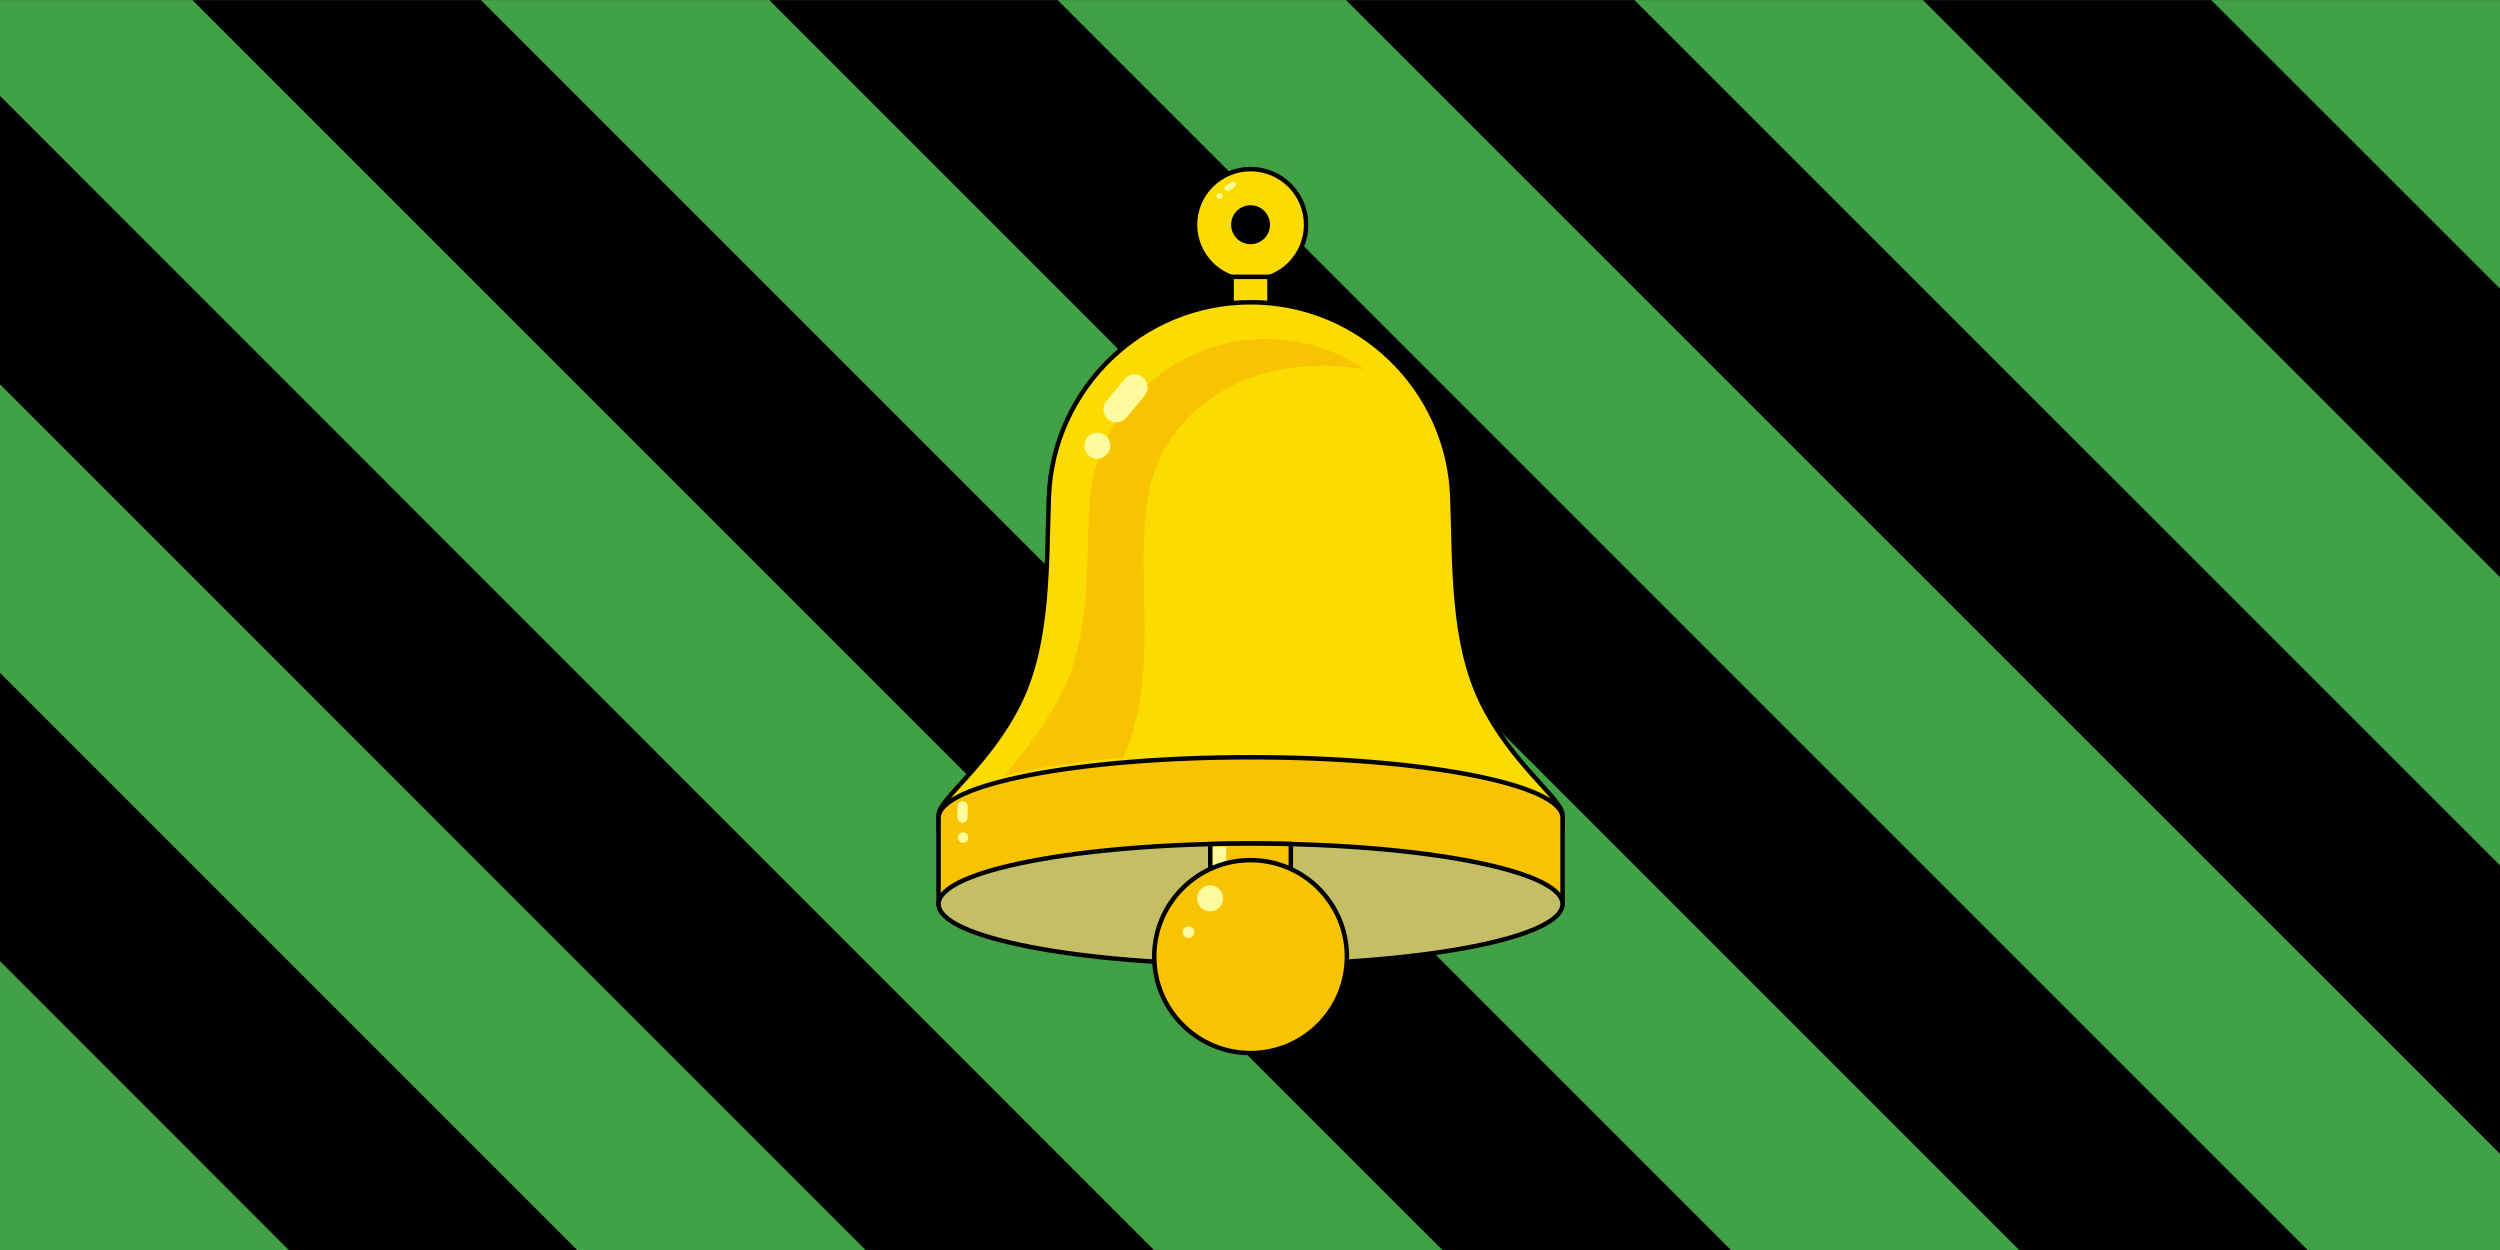 <?xml version="1.0" encoding="UTF-8" standalone="no"?>
<!-- Created with Inkscape (http://www.inkscape.org/) -->
<svg id="svg3357" xmlns:rdf="http://www.w3.org/1999/02/22-rdf-syntax-ns#" xmlns="http://www.w3.org/2000/svg" height="300" width="600" version="1.1" xmlns:cc="http://creativecommons.org/ns#" xmlns:dc="http://purl.org/dc/elements/1.1/">
 <rect width="100%" height="100%" fill="#333333" stroke="none"/>
 <defs id="defs30">
  <style id="style3037" type="text/css">.fil1 {fill:black}
    .fil0 {fill:#41A147}</style>
 </defs>

 <path id="path3097" d="m371.75,142.03c2.935,0,5.315,2.38,5.315,5.315v5.314c0,2.935-2.38,5.315-5.315,5.315h-5.305v-15.944h5.315zm0,21.259c5.87,0,10.63-4.76,10.63-10.63v-5.314c0-5.87-4.76-10.63-10.63-10.63h-10.63v26.574h10.63zm-21.26-26.574,5.315,0,0,26.574-5.315,0,0-26.574zm-10.63,0,5.315,0,0,26.574-5.315,0-10.63-16.684,0,16.684-5.315,0,0-26.574,5.315,0,10.63,16.684,0-16.684zm-79.724,0,15.945,0,0,5.315-10.63,0,0,5.315,10.63,0,0,5.315-10.63,0,0,5.315,10.63,0,0,5.315-15.945,0,0-26.574zm-21.26-0.001,5.315,0,0,21.26,10.63,0,0,5.315-15.945,0,0-26.575zm55.809,21.26,5.314,0c4.402,0,7.972-3.57,7.972-7.972s-3.636-7.957-7.972-7.972h-5.314v5.315h5.314c1.467,0,2.658,1.19,2.658,2.658s-1.19,2.658-2.658,2.658h-5.314v5.315zm5.314-26.575c10.272,0,18.602,8.33,18.602,18.602s-8.33,18.602-18.602,18.602-18.602-8.33-18.602-18.602,8.33-18.602,18.602-18.602zm0,5.315c7.337,0,13.287,5.95,13.287,13.287,0,7.337-5.95,13.287-13.287,13.287-7.337,0-13.287-5.95-13.287-13.287,0-7.337,5.95-13.287,13.287-13.287z" fill-rule="evenodd" class="fil0" fill="#A00"/>
 <g id="Слой_x0020_1-17" transform="matrix(6,0,0,6,-330,-741.516)">
  <rect id="rect3041" width="100" y="123.59" x="55" height="50" class="fil0" fill="#41a147"/>
  <polygon id="polygon3043" points="89.626,173.59,55,138.96,55,127.42,101.16,173.59" fill="#000" class="fil1"/>
  <polygon id="polygon3045" points="143.45,123.59,155,135.13,155,146.67,131.92,123.59" fill="#000" class="fil1"/>
  <polygon id="polygon3047" points="120.38,123.59,155,158.2,155,169.74,108.84,123.59" fill="#000" class="fil1"/>
  <polygon id="polygon3049" points="97.308,123.59,147.31,173.59,135.77,173.59,85.772,123.59" fill="#000" class="fil1"/>
  <polygon id="polygon3051" points="74.236,123.59,124.24,173.59,112.7,173.59,62.699,123.59" fill="#000" class="fil1"/>
  <polygon id="polygon3053" points="55,150.5,55,162.03,66.553,173.59,78.09,173.59" fill="#000" class="fil1"/>
 </g>
 <g id="layer1-3" fill-rule="evenodd" transform="matrix(0.662,0,0,0.662,54.659,-200.877)">
  <g id="Слой_x0020_1-1" transform="matrix(6.49,0,0,6.499,-307.071,-433.463)">
   <path id="path16" d="m104.45,122.82c1.713,0,3.103,1.389,3.103,3.103s-1.389,3.103-3.103,3.103-3.103-1.389-3.103-3.103,1.389-3.103,3.103-3.103zm0,2.141c0.531,0,0.961,0.43,0.961,0.961s-0.43,0.961-0.961,0.961-0.961-0.43-0.961-0.961,0.43-0.961,0.961-0.961z" class="fil2 str0" stroke="#000" stroke-width="0.25" fill="#fcdb00"/>
   <rect id="rect18" height="2.012" width="2.117" stroke="#000" y="128.83" x="103.39" stroke-width="0.25" class="fil2 str0" fill="#fcdb00"/>
   <path id="path20" d="m121.88,159.61,0-0.78c-0.032-0.893-2.847-2.819-4.537-6.3-1.653-3.403-1.484-7.776-1.623-11.442-0.229-6.024-5.187-10.84-11.268-10.84-6.08,0-11.038,4.816-11.268,10.84-0.139,3.665,0.029,8.039-1.623,11.442-1.691,3.481-4.505,5.408-4.537,6.3v0.78h34.857z" class="fil2 str0" stroke="#000" stroke-width="0.25" fill="#fcdb00"/>
   <path id="path22" d="m104.45,155.63c9.624,0,17.429,1.512,17.429,3.376v4.811h-34.859v-4.811c0-1.864,7.805-3.376,17.429-3.376z" class="fil3 str0" stroke="#000" stroke-width="0.25" fill="#f8c300"/>
   <ellipse id="ellipse24" d="m 121.879,163.82 c 0,1.865 -7.803,3.376 -17.429,3.376 -9.626,0 -17.429,-1.511 -17.429,-3.376 0,-1.865 7.803,-3.376 17.429,-3.376 9.626,0 17.429,1.511 17.429,3.376 z" cx="104.45" rx="17.429" cy="163.82" ry="3.376" stroke="#000" stroke-width="0.25" class="fil4 str0" fill="#c4bf66"/>
   <path id="path26" d="m106.7,160.47,0,1.938-4.503,0,0-1.938c1.5-0.037,3.002-0.037,4.503,0z" class="fil3 str0" stroke="#000" stroke-width="0.25" fill="#f8c300"/>
   <path id="path28" d="m103.09,160.61,0,1.801-0.743,0,0-1.787c0.246-0.006,0.493-0.01,0.743-0.014z" class="fil5" fill="#fffb9c"/>
   <circle id="circle30" stroke-width="0.25" d="m 109.831,166.75 c 0,2.972 -2.409,5.381 -5.381,5.381 -2.972,0 -5.381,-2.409 -5.381,-5.381 0,-2.972 2.409,-5.381 5.381,-5.381 2.972,0 5.381,2.409 5.381,5.381 z" cx="104.45" cy="166.75" stroke="#000" r="5.381" class="fil3 str0" fill="#f8c300"/>
   <path id="path32" d="m110.83,133.99c-1.578-1.066-3.479-1.69-5.527-1.69-5.331,0-9.678,4.222-9.878,9.503-0.122,3.213,0.026,7.048-1.423,10.031-0.974,2.006-2.469,3.868-3.322,4.826,1.853-0.454,4.615-0.873,6.652-1.006,2.032-4.553,0.72-9.487,1.317-14.143,0.689-5.372,5.894-8.589,12.181-7.522z" class="fil3" fill="#f8c300"/>
   <circle id="circle34" d="m 102.916,163.5 c 0,0.401 -0.325,0.726 -0.726,0.726 -0.401,0 -0.726,-0.325 -0.726,-0.726 0,-0.401 0.325,-0.726 0.726,-0.726 0.401,0 0.726,0.325 0.726,0.726 z" cx="102.19" cy="163.5" r="0.726" class="fil5" fill="#fffb9c"/>
   <circle id="circle36" d="m 101.307,165.39 c 0,0.181 -0.147,0.327 -0.327,0.327 -0.181,0 -0.327,-0.147 -0.327,-0.327 0,-0.181 0.147,-0.327 0.327,-0.327 0.181,0 0.327,0.147 0.327,0.327 z" cx="100.98" cy="165.39" r="0.327" class="fil5" fill="#fffb9c"/>
   <circle id="circle38" d="m 102.885,124.32 c 0,0.091 -0.074,0.165 -0.165,0.165 -0.091,0 -0.165,-0.074 -0.165,-0.165 0,-0.091 0.074,-0.165 0.165,-0.165 0.091,0 0.165,0.074 0.165,0.165 z" cx="102.72" cy="124.32" r="0.165" class="fil5" fill="#fffb9c"/>
   <circle id="circle40" d="m 96.615,138.25 c 0,0.401 -0.325,0.726 -0.726,0.726 -0.401,0 -0.726,-0.325 -0.726,-0.726 0,-0.401 0.325,-0.726 0.726,-0.726 0.401,0 0.726,0.325 0.726,0.726 z" cx="95.889" cy="138.25" r="0.726" class="fil5" fill="#fffb9c"/>
   <circle id="circle42" d="m 88.681,160.11 c 0,0.16 -0.13,0.29 -0.29,0.29 -0.16,0 -0.29,-0.13 -0.29,-0.29 0,-0.16 0.13,-0.29 0.29,-0.29 0.16,0 0.29,0.13 0.29,0.29 z" cx="88.391" cy="160.11" r="0.29" class="fil5" fill="#fffb9c"/>
   <path id="path44" d="m96.389,135.77,1.022-1.23c0.256-0.308,0.71-0.36,1.021-0.108s0.364,0.713,0.108,1.021l-1.022,1.23c-0.256,0.308-0.71,0.359-1.022,0.107-0.311-0.253-0.363-0.713-0.107-1.022z" class="fil5" fill="#fffb9c"/>
   <path id="path46" d="m103.07,123.76,0.292-0.208c0.073-0.052,0.174-0.037,0.227,0.035,0.053,0.072,0.038,0.175-0.035,0.227l-0.292,0.208c-0.073,0.052-0.174,0.037-0.228-0.035-0.053-0.072-0.038-0.175,0.035-0.228z" class="fil5" fill="#fffb9c"/>
   <path id="path48" d="m88.072,159,0.008-0.629c0.002-0.158,0.128-0.286,0.286-0.286s0.288,0.128,0.286,0.286l-0.008,0.63c-0.002,0.158-0.128,0.286-0.286,0.286-0.158-0-0.288-0.128-0.286-0.286z" class="fil5" fill="#fffb9c"/>
  </g>
 </g>
</svg>

